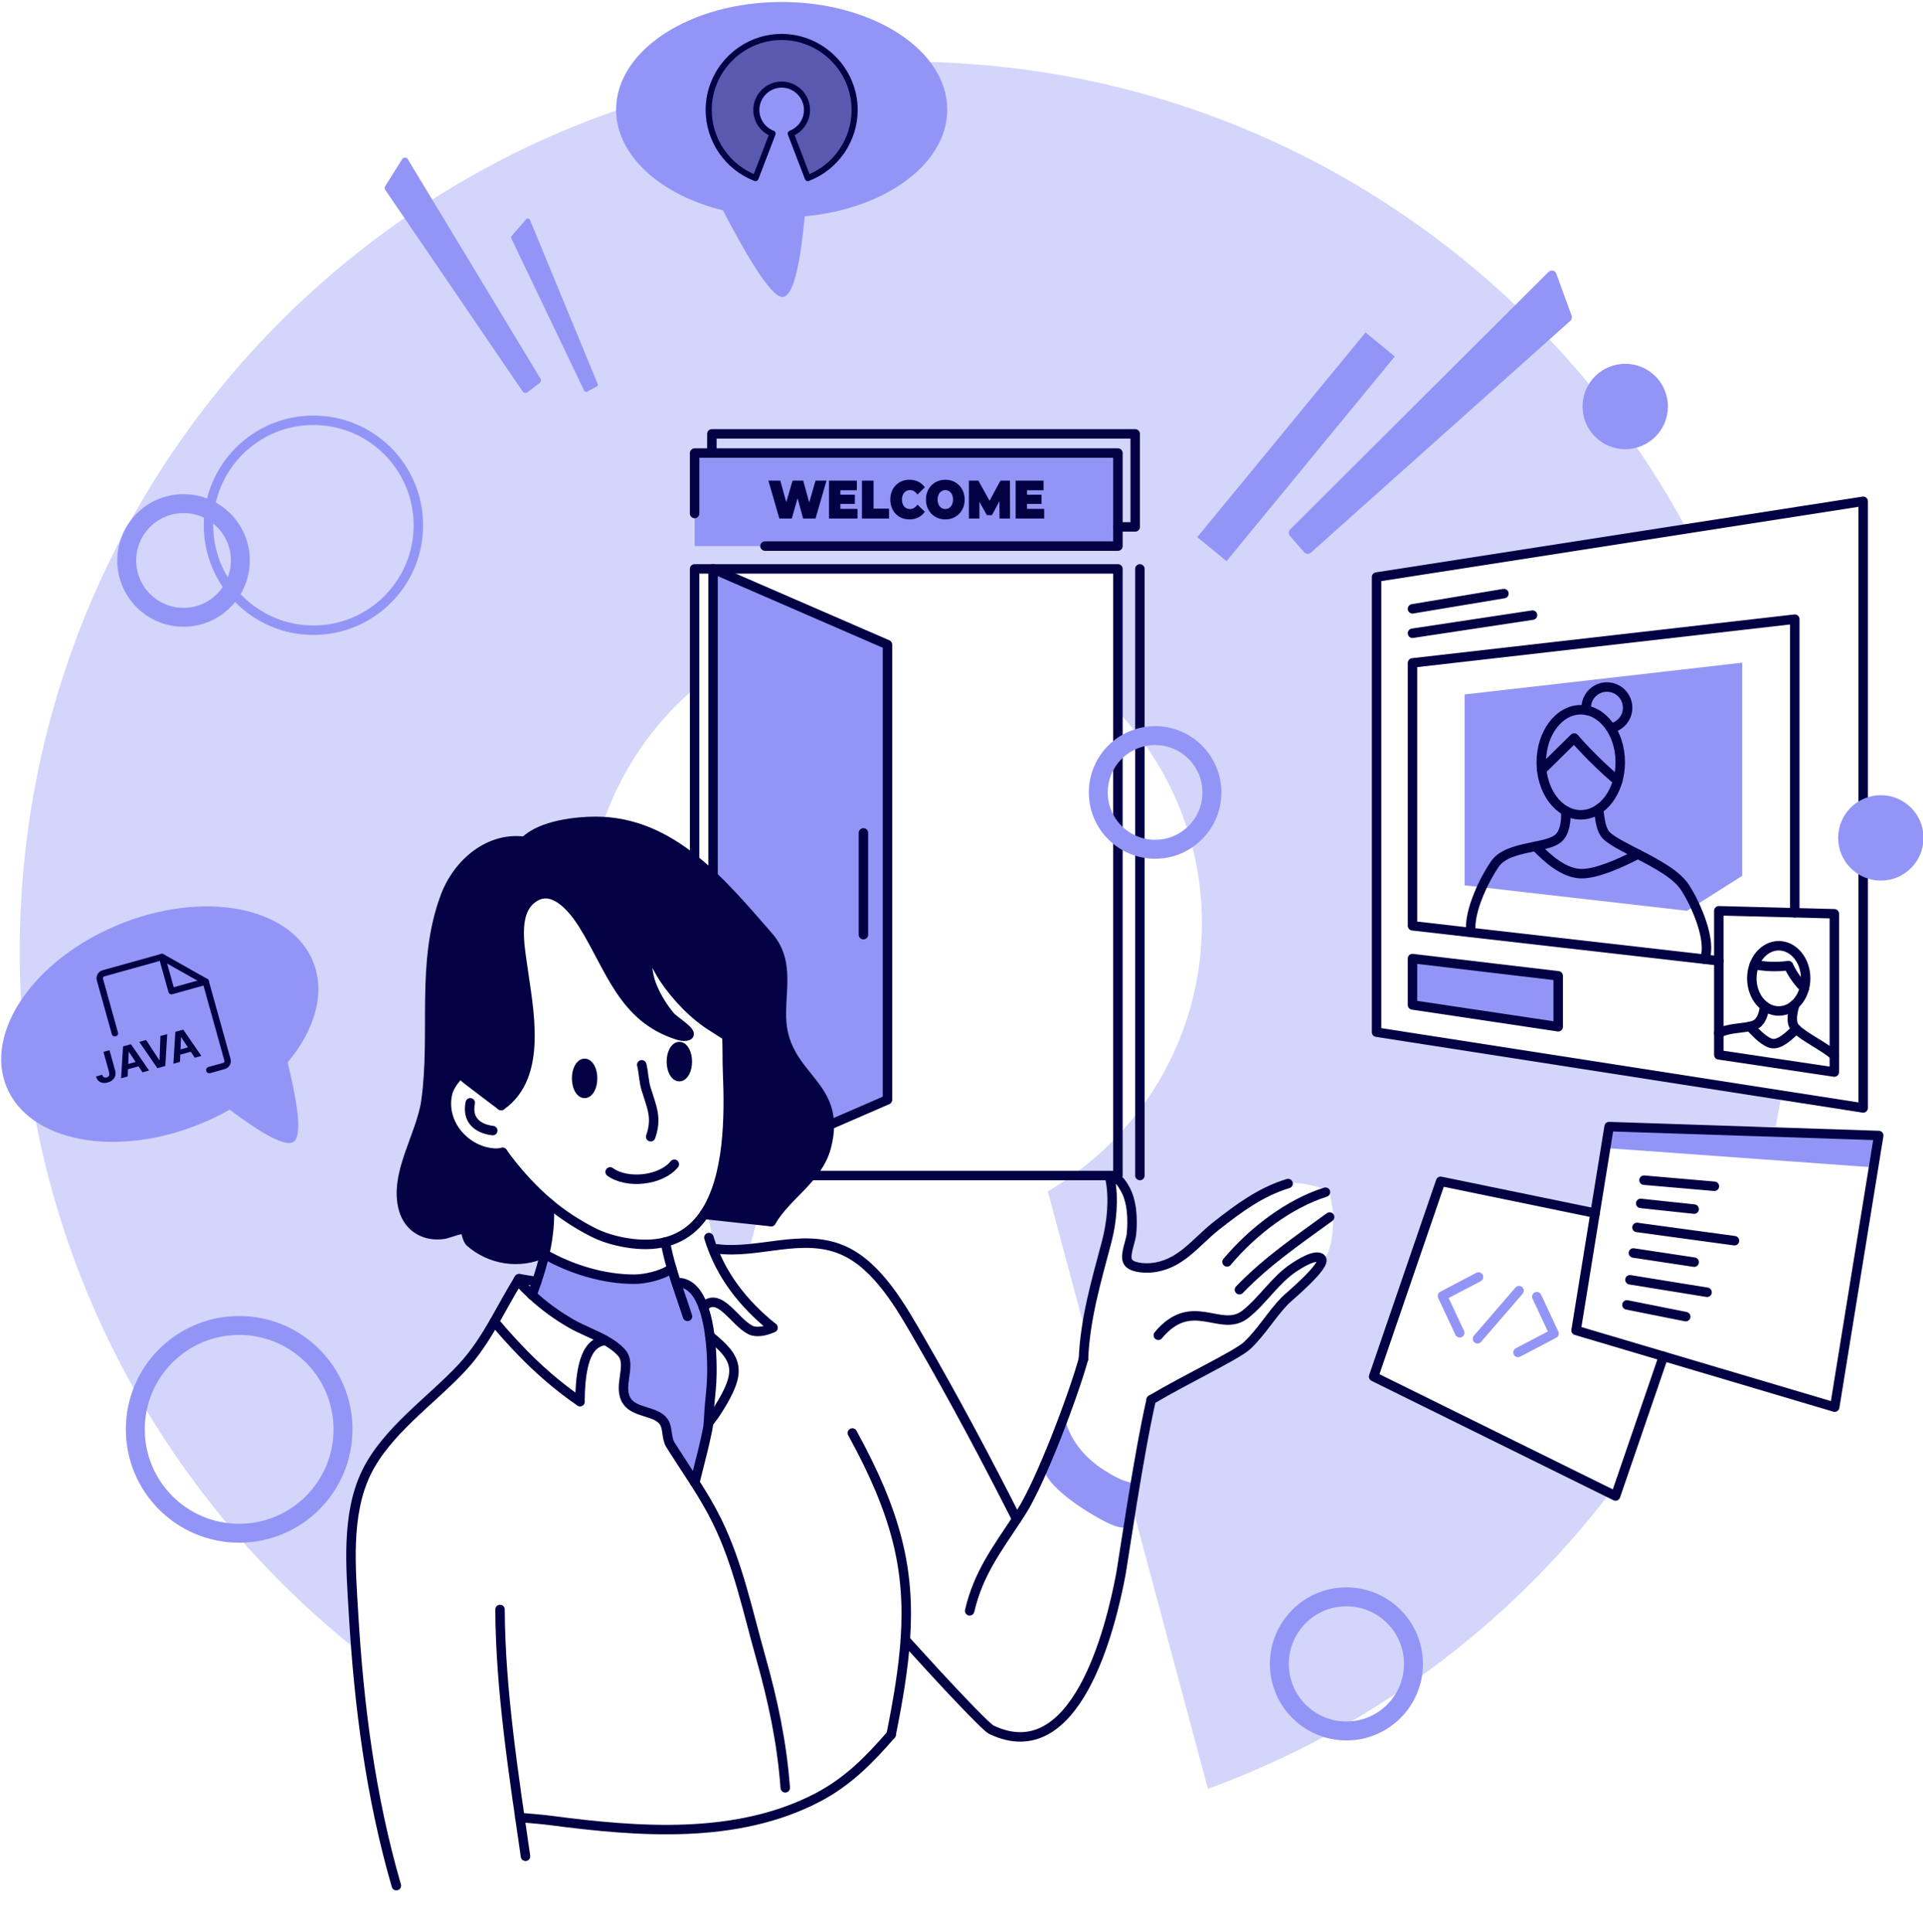 <svg width="471" height="473" viewBox="0 0 471 473" fill="none" xmlns="http://www.w3.org/2000/svg">
<g clip-path="url(#clip0_221_2785)">
<path d="M273.165 111.372H170.132V134.463H273.165V111.372Z" fill="#9395F6"/>
<path fill-rule="evenodd" clip-rule="evenodd" d="M170.132 168.535C157.208 179.589 148.044 194.942 144.845 212.381L119.3 216.224L106.557 271.289L135.087 303.016L132.62 313.096H127.143L115.079 333.811C115.079 333.811 93.421 349.636 89.479 361.597C84.828 375.707 86.182 394.486 87.316 403.962C37.081 364.03 4.83 302.282 4.83 233.033C4.83 112.751 102.129 15.098 221.973 15.098C304.403 15.098 376.167 61.295 412.941 129.279L337.161 141.36V252.182L436.252 268.488C435.848 270.96 435.403 273.419 434.917 275.863H394.643L390.946 297.327L353.106 289.58L337.161 336.999L394.204 365.708C369.181 398.368 335.149 423.722 295.853 438.009L277.265 368.666C279.821 354.377 281.208 342.968 281.964 342.753L305.959 329.33C305.959 329.33 318.005 315.416 323.961 308.87C326.957 305.578 326.543 297.001 326.543 297.001L325.635 291.554C325.635 291.554 318.458 288.944 315.29 289.848C298.561 294.622 292.487 312.779 278.136 310.208C273.178 309.32 282.249 297.077 273.25 288.498C272.126 287.428 273.229 300.226 268.849 313.096C267.18 318.002 266.436 323.319 266.105 327.036L256.635 291.71C279.193 278.626 294.386 254.153 294.386 226.146C294.386 206.052 286.565 187.776 273.814 174.221V139.445H170.132V168.535ZM273.814 110.94H170.132V133.718H273.814V110.94ZM179.87 290.83C182.034 292.152 184.271 293.368 186.571 294.471L183.585 305.611C178.796 306.121 175.249 306.688 175.249 306.688L173.404 297.502L179.87 290.83Z" fill="#D4D5FB"/>
<path fill-rule="evenodd" clip-rule="evenodd" d="M413.202 223.016L358.725 216.784V170.045L426.712 162.267V214.465" fill="#9395F6"/>
<path fill-rule="evenodd" clip-rule="evenodd" d="M337.161 141.296L456.352 122.751V271.289L337.161 252.744V141.296Z" stroke="#020144" stroke-width="2.318" stroke-miterlimit="10" stroke-linecap="round" stroke-linejoin="round"/>
<path d="M420.987 235.272L345.963 226.69V162.322L439.593 151.611V223.496" stroke="#020144" stroke-width="2.318" stroke-miterlimit="10" stroke-linecap="round" stroke-linejoin="round"/>
<path fill-rule="evenodd" clip-rule="evenodd" d="M420.988 223.016L449.283 223.746V262.506L420.988 258.288V223.016Z" stroke="#020144" stroke-width="2.318" stroke-miterlimit="10" stroke-linecap="round" stroke-linejoin="round"/>
<path fill-rule="evenodd" clip-rule="evenodd" d="M381.648 238.946L345.962 234.722V246.075L381.648 251.411V238.946Z" fill="#9395F6" stroke="#020144" stroke-width="2.318" stroke-miterlimit="10" stroke-linecap="round" stroke-linejoin="round"/>
<path d="M345.963 149.082C353.426 147.837 360.888 146.592 368.351 145.347" stroke="#020144" stroke-width="2.318" stroke-miterlimit="10" stroke-linecap="round" stroke-linejoin="round"/>
<path d="M345.963 155.061C355.764 153.58 365.565 152.099 375.366 150.619" stroke="#020144" stroke-width="2.318" stroke-miterlimit="10" stroke-linecap="round" stroke-linejoin="round"/>
<path d="M387.178 199.52C392.518 199.52 396.848 193.76 396.848 186.655C396.848 179.55 392.518 173.79 387.178 173.79C381.837 173.79 377.508 179.55 377.508 186.655C377.508 193.76 381.837 199.52 387.178 199.52Z" stroke="#020144" stroke-width="2.318" stroke-miterlimit="10" stroke-linecap="round" stroke-linejoin="round"/>
<path d="M396.225 191.207C389.966 185.924 385.569 180.708 385.569 180.708L377.611 188.534" stroke="#020144" stroke-width="2.318" stroke-miterlimit="10" stroke-linecap="round" stroke-linejoin="round"/>
<path d="M388.545 173.918C388.52 173.715 388.508 173.51 388.508 173.301C388.508 170.502 390.781 168.229 393.581 168.229C396.38 168.229 398.654 170.502 398.654 173.301C398.654 175.78 396.873 177.845 394.522 178.287" stroke="#020144" stroke-width="2.318" stroke-miterlimit="10" stroke-linecap="round" stroke-linejoin="round"/>
<path d="M391.521 198.152C391.83 199.821 391.934 203.198 393.58 204.707C395.052 206.058 397.987 207.516 401.169 209.15C405.639 211.445 410.597 214.085 412.673 217.253C415.504 221.57 419.312 230.453 417.509 234.874M360.278 228.327C359.611 223.075 363.803 214.917 366.165 211.53C368.093 208.765 372.417 208 376.138 207.224C378.497 206.732 380.615 206.235 381.724 205.222C383.354 203.733 383.605 200.939 383.523 198.568" stroke="#020144" stroke-width="2.318" stroke-miterlimit="10" stroke-linecap="round" stroke-linejoin="round"/>
<path d="M376.137 207.224C379.022 210.272 383.132 213.885 387.297 213.929C390.932 213.968 396.364 211.627 401.168 209.15" stroke="#020144" stroke-width="2.318" stroke-miterlimit="10" stroke-linecap="round" stroke-linejoin="round"/>
<path d="M435.665 247.556C439.306 247.556 442.256 243.978 442.256 239.566C442.256 235.153 439.306 231.576 435.665 231.576C432.025 231.576 429.074 235.153 429.074 239.566C429.074 243.978 432.025 247.556 435.665 247.556Z" stroke="#020144" stroke-width="2.318" stroke-miterlimit="10" stroke-linecap="round" stroke-linejoin="round"/>
<path d="M439.592 245.979C439.209 247.352 438.443 250.101 439.592 251.566C439.697 251.7 439.82 251.836 439.958 251.974C441.911 253.931 446.989 256.338 449.281 258.443M420.986 253.039C421.035 253.009 421.083 252.98 421.13 252.952C423.088 251.776 426.362 251.83 428.614 251.333C429.277 251.187 429.852 250.993 430.278 250.705C431.538 249.856 432.015 247.884 432.244 246.397" stroke="#020144" stroke-width="2.318" stroke-miterlimit="10" stroke-linecap="round" stroke-linejoin="round"/>
<path d="M429.701 236.163C433.802 237.113 438.067 236.438 438.067 236.438C438.067 236.438 439.284 239.386 441.95 241.98" stroke="#020144" stroke-width="2.318" stroke-miterlimit="10" stroke-linecap="round" stroke-linejoin="round"/>
<path d="M439.96 251.974C438.338 253.482 435.922 255.951 433.887 255.499C432.35 255.157 430.374 253.301 428.617 251.333" stroke="#020144" stroke-width="2.318" stroke-miterlimit="10" stroke-linecap="round" stroke-linejoin="round"/>
<path fill-rule="evenodd" clip-rule="evenodd" d="M174.647 139.303L217.368 157.849V269.297L189.592 281.354C190.508 277.749 191.006 273.868 191.006 269.825C191.006 254.855 184.174 242.104 174.647 237.373V139.303Z" fill="#9395F6" stroke="#020144" stroke-width="2.318" stroke-miterlimit="10" stroke-linecap="round" stroke-linejoin="round"/>
<path d="M211.481 203.946V228.861" stroke="#020144" stroke-width="2.318" stroke-miterlimit="10" stroke-linecap="round" stroke-linejoin="round"/>
<path d="M279.191 139.303V287.842" stroke="#020144" stroke-width="2.318" stroke-miterlimit="10" stroke-linecap="round" stroke-linejoin="round"/>
<path d="M190.887 126.969L188.198 117.689H191.115L193.288 125.524H191.824L194.129 117.689H196.734L198.883 125.524H197.478L199.747 117.689H202.436L199.747 126.969H196.71L194.957 120.553H195.773L193.924 126.969H190.887Z" fill="#020144"/>
<path d="M205.635 121.136H209.381V123.389H205.635V121.136ZM205.827 124.609H210.029V126.969H203.042V117.689H209.873V120.049H205.827V124.609Z" fill="#020144"/>
<path d="M211.121 126.969V117.689H213.954V124.543H217.748V126.969H211.121Z" fill="#020144"/>
<path d="M222.743 127.181C222.07 127.181 221.448 127.064 220.876 126.83C220.303 126.596 219.807 126.262 219.387 125.829C218.967 125.396 218.641 124.883 218.409 124.291C218.177 123.699 218.061 123.045 218.061 122.329C218.061 121.613 218.177 120.959 218.409 120.367C218.641 119.775 218.967 119.262 219.387 118.829C219.807 118.396 220.303 118.062 220.876 117.828C221.448 117.594 222.07 117.477 222.743 117.477C223.567 117.477 224.297 117.636 224.934 117.954C225.57 118.272 226.096 118.732 226.512 119.333L224.723 121.096C224.475 120.751 224.201 120.484 223.901 120.294C223.601 120.104 223.263 120.009 222.886 120.009C222.59 120.009 222.322 120.062 222.082 120.168C221.842 120.274 221.636 120.429 221.464 120.632C221.292 120.835 221.158 121.08 221.062 121.368C220.966 121.655 220.918 121.975 220.918 122.329C220.918 122.682 220.966 123.003 221.062 123.29C221.158 123.577 221.292 123.823 221.464 124.026C221.636 124.229 221.842 124.384 222.082 124.49C222.322 124.596 222.59 124.649 222.886 124.649C223.263 124.649 223.601 124.554 223.901 124.364C224.201 124.174 224.475 123.906 224.723 123.562L226.512 125.325C226.096 125.917 225.57 126.374 224.934 126.697C224.297 127.019 223.567 127.181 222.743 127.181Z" fill="#020144"/>
<path d="M231.548 127.181C230.86 127.181 230.225 127.062 229.645 126.823C229.065 126.584 228.562 126.246 228.139 125.809C227.714 125.371 227.384 124.857 227.148 124.264C226.912 123.672 226.794 123.027 226.794 122.329C226.794 121.622 226.912 120.975 227.148 120.387C227.384 119.799 227.714 119.287 228.139 118.849C228.562 118.412 229.065 118.073 229.645 117.835C230.225 117.596 230.855 117.477 231.536 117.477C232.224 117.477 232.857 117.596 233.433 117.835C234.009 118.073 234.509 118.412 234.933 118.849C235.358 119.287 235.688 119.799 235.924 120.387C236.16 120.975 236.278 121.622 236.278 122.329C236.278 123.027 236.16 123.672 235.924 124.264C235.688 124.857 235.358 125.371 234.933 125.809C234.509 126.246 234.009 126.584 233.433 126.823C232.857 127.062 232.228 127.181 231.548 127.181ZM231.536 124.649C231.8 124.649 232.046 124.596 232.274 124.49C232.502 124.384 232.702 124.231 232.874 124.033C233.046 123.834 233.181 123.59 233.277 123.303C233.372 123.016 233.421 122.691 233.421 122.329C233.421 121.967 233.372 121.642 233.277 121.355C233.181 121.067 233.046 120.824 232.874 120.625C232.702 120.426 232.502 120.274 232.274 120.168C232.046 120.062 231.8 120.009 231.536 120.009C231.272 120.009 231.026 120.062 230.798 120.168C230.569 120.274 230.369 120.426 230.197 120.625C230.025 120.824 229.891 121.067 229.795 121.355C229.699 121.642 229.651 121.967 229.651 122.329C229.651 122.691 229.699 123.016 229.795 123.303C229.891 123.59 230.025 123.834 230.197 124.033C230.369 124.231 230.569 124.384 230.798 124.49C231.026 124.596 231.272 124.649 231.536 124.649Z" fill="#020144"/>
<path d="M237.309 126.969V117.689H239.638L242.999 123.747H241.774L245.04 117.689H247.369L247.393 126.969H244.812L244.788 121.984H245.196L242.963 126.134H241.714L239.385 121.984H239.89V126.969H237.309Z" fill="#020144"/>
<path d="M251.355 121.136H255.101V123.389H251.355V121.136ZM251.547 124.609H255.749V126.969H248.762V117.689H255.593V120.049H251.547V124.609Z" fill="#020144"/>
<path d="M187.372 287.842H273.814V139.303H170.132V235.791" stroke="#020144" stroke-width="2.318" stroke-miterlimit="10" stroke-linecap="round" stroke-linejoin="round"/>
<path d="M187.372 133.718H273.814V110.94H170.132V125.736" stroke="#020144" stroke-width="2.318" stroke-miterlimit="10" stroke-linecap="round" stroke-linejoin="round"/>
<path d="M273.813 129.019H278.044V106.241H174.361V110.94" stroke="#020144" stroke-width="2.318" stroke-miterlimit="10" stroke-linecap="round" stroke-linejoin="round"/>
<path d="M189.269 297.835C189.808 297.521 190.274 296.587 190.734 296.07C191.884 294.777 193.133 293.508 194.436 292.367C198.751 288.593 201.678 282.76 202.616 277.127C203.956 269.09 196.282 263.695 193.403 256.978C190.399 249.966 193.247 242.043 190.906 235.02C189.238 230.016 185.342 226.441 182.037 222.535C173.903 212.922 162.596 203.085 149.574 201.782C145.928 201.417 141.685 201.791 138.122 202.385C135.074 202.894 132.21 204.504 129.253 206.002C124.875 208.218 126.536 203.951 115.906 209.877C108.688 213.9 108.653 223.086 107.037 230.628C103.687 246.26 107.125 262.394 101.956 277.901C100.037 283.661 95.035 297.561 102.904 301.495C104.7 302.393 108.304 302.836 110.223 302.356C111.551 302.024 112.357 301.127 113.768 301.408C114.705 301.596 114.962 304.139 117.283 305.37C119.438 306.512 122.296 307.52 124.517 308.125C125.991 308.528 132.844 308.029 133.472 306.145C134.157 304.091 133.465 301.241 133.644 299.084C133.758 297.724 134.542 295.683 134.16 294.348C133.658 292.588 131.843 291.601 130.63 290.388C128.235 287.992 126.25 284.389 123.57 282.379C121.956 281.17 118.487 282.159 116.509 281.26C111.53 278.998 109.14 273.011 109.706 267.913C109.823 266.864 110.609 266.322 110.998 265.416C113.497 259.585 119.865 271.38 123.397 270.497C126.559 269.706 128.405 261.767 128.994 259.217C131.231 249.526 127.359 239.664 127.359 229.939C127.359 225.964 127.791 220.467 132.611 219.778C138.961 218.872 142.523 225.449 145.096 230.025C150.091 238.904 154.916 251.846 166.365 254.136C167.786 254.42 168.478 253.639 167.742 252.414C166.928 251.056 165.126 250.391 164.126 249.141C161.477 245.83 160.116 243.051 158.787 239.067C158.521 238.266 157.662 234.682 158.357 233.987C158.619 233.725 158.737 233.851 158.96 234.073C161.243 236.357 162.566 239.57 164.471 242.167C166.609 245.083 169.575 248.214 172.393 250.519C173.748 251.629 176.053 252.284 177.215 253.447C178.976 255.208 177.76 260.494 177.904 262.661C178.427 270.506 179.355 278.809 177.3 286.512C176.623 289.053 175.891 291.524 174.804 293.918C174.411 294.782 173.929 295.999 173.254 296.673C173.139 296.788 172.794 296.903 172.91 297.018C173.112 297.22 176.855 297.153 177.3 297.189C180.359 297.444 186.437 299.495 189.269 297.835Z" fill="#020144"/>
<path d="M164.043 310.742C163.111 310.37 160.024 312.813 158.623 313.222C156.494 313.844 153.618 313.521 151.461 313.235C147.553 312.717 143.203 311.043 139.579 309.519C138.42 309.032 135.256 306.805 133.921 307.326C132.162 308.015 130.98 314.306 130.718 316.031C130.354 318.42 134.166 319.926 135.65 321.132C140.541 325.109 149.436 326.276 152.844 331.757C154.807 334.913 152.646 338.562 153.902 342.005C155.537 346.493 161.459 345.179 163.23 350.037C164.598 353.791 165.86 356.303 168.087 359.641C168.24 359.871 169.779 362.518 170.003 362.386C170.862 361.884 172.71 351.026 173.013 349.393C174.6 340.812 175.601 325.099 171.473 317.049C169.969 314.116 166.207 314.754 165.807 314.07C165.177 312.992 165.223 311.212 164.043 310.742Z" fill="#9395F6"/>
<path d="M260.553 346.277C261.744 352.304 265.469 356.867 270.611 360.103C272.794 361.477 274.959 362.686 277.496 363.162C277.637 363.189 278.22 363.298 278.256 363.477C278.61 365.27 277.643 372.213 276.197 373.652C274.561 375.281 268.507 371.368 267.232 370.656C265.048 369.436 254.613 362.674 255.96 358.93C256.632 357.06 257.822 355.262 258.591 353.41" fill="#9395F6"/>
<path d="M177.696 250.421C177.859 251.481 177.96 252.557 178.022 253.64C178.191 256.573 178.083 259.563 178.206 262.464C178.654 273.037 178.65 288.369 172.469 297.361C170.217 300.637 167.146 303.072 162.978 304.128C160.252 304.819 157.057 304.921 153.315 304.284C150.434 303.793 147.606 302.963 145.002 301.614C141.169 299.627 137.751 297.406 134.502 294.668C134.014 294.257 133.531 293.834 133.051 293.4C129.49 290.177 126 286.265 123.102 282.173" stroke="#020144" stroke-width="2.318" stroke-miterlimit="10" stroke-linecap="round" stroke-linejoin="round"/>
<path d="M112.757 262.934C111.222 264.266 109.99 266.281 109.671 267.553C107.818 274.946 113.914 281.843 120.93 282.339C121.618 282.387 122.38 282.347 123.102 282.173" stroke="#020144" stroke-width="2.318" stroke-miterlimit="10" stroke-linecap="round" stroke-linejoin="round"/>
<path d="M112.757 262.934C113.267 263.411 113.773 263.893 114.315 264.309C117.095 266.442 119.904 268.603 122.748 270.705" stroke="#020144" stroke-width="2.318" stroke-miterlimit="10" stroke-linecap="round" stroke-linejoin="round"/>
<path d="M178.022 253.64C176.695 252.878 175.458 252.006 174.592 251.479C170.018 248.7 165.562 243.987 162.598 239.54C161.224 237.476 160.076 234.719 158.456 232.887C158.112 232.5 158.257 233.914 158.287 234.431C158.319 234.963 158.458 235.484 158.505 236.016C158.679 237.967 158.985 239.715 159.739 241.546C160.805 244.141 162.356 246.678 164.157 248.826C165.216 250.086 170.793 253.33 168.057 253.706C167.32 253.807 166.642 253.655 165.929 253.428C152.539 249.167 149.543 237.132 142.838 226.384C140.73 223.005 136.092 216.941 131.336 219.413C125.507 222.442 127.26 231.249 127.98 236.498C129.442 247.153 133.093 263.499 122.748 270.705" stroke="#020144" stroke-width="2.318" stroke-miterlimit="10" stroke-linecap="round" stroke-linejoin="round"/>
<path d="M126.776 208.772C127.127 207.721 127.73 206.809 128.517 206.019C132.533 201.985 141.345 201.118 145.861 201.118C164.61 201.118 176.91 216.366 188.216 229.286C194.557 236.533 189.847 245.428 191.992 253.576C194.9 264.626 206.075 266.747 202.401 280.826C200.368 288.623 192.758 292.489 188.873 299.133" stroke="#020144" stroke-width="2.318" stroke-miterlimit="10" stroke-linecap="round" stroke-linejoin="round"/>
<path d="M188.874 299.133L172.47 297.361" stroke="#020144" stroke-width="2.318" stroke-miterlimit="10" stroke-linecap="round" stroke-linejoin="round"/>
<path d="M128.517 206.019C119.901 204.831 112.162 211.226 109.051 219.519C102.967 235.743 106.677 252.93 104.321 269.631C103.13 278.077 96.435 287.467 98.819 296.077C100.109 300.738 104.282 302.951 108.86 302.195C109.551 302.081 113.355 300.623 113.894 301.059C114.108 301.232 114.352 303.484 115.129 304.163C120.166 308.559 127.264 309.577 133.075 306.904C133.211 306.841 133.347 306.776 133.482 306.709" stroke="#020144" stroke-width="2.318" stroke-miterlimit="10" stroke-linecap="round" stroke-linejoin="round"/>
<path d="M115.179 270.035C114.326 274.273 116.986 276.386 120.687 276.84" stroke="#020144" stroke-width="2.318" stroke-miterlimit="10" stroke-linecap="round" stroke-linejoin="round"/>
<path d="M157.181 260.732C157.672 262.655 157.66 264.736 158.261 266.678C159.639 271.129 160.99 273.731 159.372 278.342" stroke="#020144" stroke-width="2.318" stroke-miterlimit="10" stroke-linecap="round" stroke-linejoin="round"/>
<path d="M165.159 285.081C161.899 289.093 153.612 289.98 149.44 286.958" stroke="#020144" stroke-width="2.318" stroke-miterlimit="10" stroke-linecap="round" stroke-linejoin="round"/>
<path d="M134.502 294.668C134.758 298.866 134.342 302.811 133.482 306.709C133.453 306.836 133.425 306.963 133.396 307.089C132.885 309.329 132.23 311.557 131.474 313.811C131.11 314.895 130.723 315.986 130.317 317.088" stroke="#020144" stroke-width="2.318" stroke-miterlimit="10" stroke-linecap="round" stroke-linejoin="round"/>
<path d="M162.979 304.128C163.357 306.295 163.909 308.473 164.543 310.627C165.736 314.682 167.22 318.656 168.39 322.323" stroke="#020144" stroke-width="2.318" stroke-miterlimit="10" stroke-linecap="round" stroke-linejoin="round"/>
<path d="M164.542 310.627C161.859 312.437 157.808 313.215 155.399 313.225C148.105 313.256 140.063 310.906 133.396 307.089C133.288 307.028 133.181 306.966 133.074 306.904" stroke="#020144" stroke-width="2.318" stroke-miterlimit="10" stroke-linecap="round" stroke-linejoin="round"/>
<path d="M175.579 305.795C185.729 307.112 196.344 301.875 206.233 306.037C215.025 309.736 220.858 320.314 225.371 328.115C233.68 342.476 241.506 357.166 249.022 371.99" stroke="#020144" stroke-width="2.318" stroke-miterlimit="10" stroke-linecap="round" stroke-linejoin="round"/>
<path d="M127.142 313.096C127.041 313.258 126.94 313.421 126.839 313.584C124.797 316.901 123.001 320.302 121.092 323.622C118.826 327.562 116.401 331.386 113.212 334.816C105.646 342.957 94.677 350.376 89.714 360.62C84.732 370.899 85.937 384.004 86.575 394.915C87.897 417.533 90.739 439.873 97.076 461.724" stroke="#020144" stroke-width="2.318" stroke-miterlimit="10" stroke-linecap="round" stroke-linejoin="round"/>
<path d="M122.471 394.099C122.566 413.895 125.869 434.886 128.712 454.533" stroke="#020144" stroke-width="2.318" stroke-miterlimit="10" stroke-linecap="round" stroke-linejoin="round"/>
<path d="M131.474 313.811L127.143 313.096" stroke="#020144" stroke-width="2.318" stroke-miterlimit="10" stroke-linecap="round" stroke-linejoin="round"/>
<path d="M126.839 313.584C127.946 314.806 129.107 315.975 130.317 317.088C133.282 319.814 136.548 322.203 140.078 324.202C142.424 325.531 145.517 326.677 148.206 328.175C149.763 329.043 151.184 330.03 152.246 331.238C154.919 334.284 151.104 339.539 153.6 343.148C155.582 346.011 160.638 345.442 162.538 348.081C163.65 349.625 163.144 352.082 164.209 353.78C166.155 356.888 168.213 359.932 170.188 363.025C172.135 366.075 174.002 369.172 175.6 372.426C180.768 382.945 183.095 394.373 186.255 405.563C189.285 416.289 191.502 426.603 192.332 437.769" stroke="#020144" stroke-width="2.318" stroke-miterlimit="10" stroke-linecap="round" stroke-linejoin="round"/>
<path d="M148.206 328.177C147.327 328.371 146.487 328.655 145.765 329.166C142.841 331.238 142.078 337.322 142.05 343.185" stroke="#020144" stroke-width="2.318" stroke-miterlimit="10" stroke-linecap="round" stroke-linejoin="round"/>
<path d="M142.049 343.184C134.068 337.724 127.382 331.117 121.092 323.621" stroke="#020144" stroke-width="2.318" stroke-miterlimit="10" stroke-linecap="round" stroke-linejoin="round"/>
<path d="M166.119 314.038C169.102 314.12 171.036 316.621 172.276 320.037C173.05 322.171 173.553 324.662 173.872 327.142C174.455 331.685 174.42 336.192 174.297 338.404C174.168 340.706 173.863 342.996 173.704 345.296C173.588 346.958 173.559 347.806 173.51 348.474C173.434 349.523 173.309 350.129 172.722 352.752C172.007 355.953 171.132 359.116 170.364 362.305C170.306 362.546 170.247 362.786 170.188 363.025" stroke="#020144" stroke-width="2.318" stroke-miterlimit="10" stroke-linecap="round" stroke-linejoin="round"/>
<path d="M173.631 303.035C176.41 312.196 182.115 319.305 189.309 325.091" stroke="#020144" stroke-width="2.318" stroke-miterlimit="10" stroke-linecap="round" stroke-linejoin="round"/>
<path d="M189.309 325.09C187.514 325.987 185.192 326.346 183.849 325.686C179.798 323.693 176.18 315.995 172.275 320.036" stroke="#020144" stroke-width="2.318" stroke-miterlimit="10" stroke-linecap="round" stroke-linejoin="round"/>
<path d="M173.871 327.142C180.818 332.76 181.806 335.733 175.867 345.151C175.145 346.296 174.339 347.394 173.51 348.474" stroke="#020144" stroke-width="2.318" stroke-miterlimit="10" stroke-linecap="round" stroke-linejoin="round"/>
<path d="M281.961 342.753C278.767 356.739 275.091 382.471 274.513 385.551C272.022 398.801 263.553 433.441 242.829 423.555C241.364 422.855 230.786 411.57 221.736 401.538" stroke="#020144" stroke-width="2.318" stroke-miterlimit="10" stroke-linecap="round" stroke-linejoin="round"/>
<path d="M265.366 332.772C262.969 341.513 254.97 362.71 250.189 370.186C249.799 370.797 249.409 371.397 249.02 371.989C244.2 379.323 239.597 385.36 237.502 394.429" stroke="#020144" stroke-width="2.318" stroke-miterlimit="10" stroke-linecap="round" stroke-linejoin="round"/>
<path d="M208.767 350.888C219.673 370.729 222.928 384.503 221.738 401.539C221.251 408.514 220.019 416.035 218.263 424.744" stroke="#020144" stroke-width="2.318" stroke-miterlimit="10" stroke-linecap="round" stroke-linejoin="round"/>
<path d="M218.264 424.744C213.06 430.745 207.759 436.215 200.299 440.114C180.381 450.529 156.318 448.568 134.846 445.758C132.384 445.436 129.855 445.271 127.332 445.041" stroke="#020144" stroke-width="2.318" stroke-miterlimit="10" stroke-linecap="round" stroke-linejoin="round"/>
<path d="M265.366 332.772C265.821 322.65 268.486 313.823 271.09 303.927C272.293 299.358 272.869 293.513 271.935 288.845C271.828 288.313 272.229 288.308 272.658 288.362C274.052 288.536 274.754 289.763 275.434 290.896C277.328 294.054 277.482 298.644 277.123 302.238C276.954 303.924 275.503 307.117 276.158 308.754C276.843 310.464 280.385 310.564 281.829 310.443C289.083 309.839 292.711 304.246 297.877 300.187C303.385 295.859 308.727 291.87 315.492 289.81" stroke="#020144" stroke-width="2.318" stroke-miterlimit="10" stroke-linecap="round" stroke-linejoin="round"/>
<path d="M324.646 291.918C315.54 294.811 306.674 301.66 300.542 308.994" stroke="#020144" stroke-width="2.318" stroke-miterlimit="10" stroke-linecap="round" stroke-linejoin="round"/>
<path d="M325.662 298.006C317.931 303.637 310.281 308.838 303.58 315.795" stroke="#020144" stroke-width="2.318" stroke-miterlimit="10" stroke-linecap="round" stroke-linejoin="round"/>
<path d="M281.961 342.753C290.342 337.754 302.978 331.796 305.45 329.476C308.933 326.207 311.367 321.959 314.682 318.519C315.451 317.72 325.222 309.649 323.584 308.142C322.21 306.877 317.95 309.677 316.909 310.369C312.243 313.466 309.329 318.427 305.026 321.812C298.98 326.567 292.004 316.992 283.707 326.952" stroke="#020144" stroke-width="2.318" stroke-miterlimit="10" stroke-linecap="round" stroke-linejoin="round"/>
<path d="M166.394 263.624C167.472 263.624 168.346 261.978 168.346 259.948C168.346 257.918 167.472 256.272 166.394 256.272C165.316 256.272 164.442 257.918 164.442 259.948C164.442 261.978 165.316 263.624 166.394 263.624Z" fill="#020144" stroke="#020144" stroke-width="2.318" stroke-miterlimit="10" stroke-linecap="round" stroke-linejoin="round"/>
<path d="M143.188 267.73C144.266 267.73 145.14 266.084 145.14 264.053C145.14 262.023 144.266 260.377 143.188 260.377C142.11 260.377 141.236 262.023 141.236 264.053C141.236 266.084 142.11 267.73 143.188 267.73Z" fill="#020144" stroke="#020144" stroke-width="2.318" stroke-miterlimit="10" stroke-linecap="round" stroke-linejoin="round"/>
<path d="M398.069 109.99C403.843 109.99 408.524 105.309 408.524 99.535C408.524 93.76 403.843 89.079 398.069 89.079C392.294 89.079 387.613 93.76 387.613 99.535C387.613 105.309 392.294 109.99 398.069 109.99Z" fill="#9395F6"/>
<path d="M460.672 215.623C466.446 215.623 471.127 210.942 471.127 205.168C471.127 199.394 466.446 194.713 460.672 194.713C454.898 194.713 450.217 199.394 450.217 205.168C450.217 210.942 454.898 215.623 460.672 215.623Z" fill="#9395F6"/>
<path d="M58.579 375.432C72.628 375.432 84.017 364.043 84.017 349.994C84.017 335.944 72.628 324.555 58.579 324.555C44.53 324.555 33.141 335.944 33.141 349.994C33.141 364.043 44.53 375.432 58.579 375.432Z" stroke="#9395F6" stroke-width="4.636" stroke-miterlimit="10" stroke-linecap="round" stroke-linejoin="round"/>
<path d="M329.777 423.849C338.848 423.849 346.201 416.496 346.201 407.426C346.201 398.355 338.848 391.002 329.777 391.002C320.707 391.002 313.354 398.355 313.354 407.426C313.354 416.496 320.707 423.849 329.777 423.849Z" stroke="#9395F6" stroke-width="4.636" stroke-miterlimit="10" stroke-linecap="round" stroke-linejoin="round"/>
<path d="M282.919 207.954C290.604 207.954 296.834 201.724 296.834 194.039C296.834 186.353 290.604 180.123 282.919 180.123C275.234 180.123 269.004 186.353 269.004 194.039C269.004 201.724 275.234 207.954 282.919 207.954Z" stroke="#9395F6" stroke-width="4.636" stroke-miterlimit="10" stroke-linecap="round" stroke-linejoin="round"/>
<path d="M44.952 151.151C52.637 151.151 58.867 144.921 58.867 137.236C58.867 129.551 52.637 123.321 44.952 123.321C37.267 123.321 31.037 129.551 31.037 137.236C31.037 144.921 37.267 151.151 44.952 151.151Z" stroke="#9395F6" stroke-width="4.636" stroke-miterlimit="10" stroke-linecap="round" stroke-linejoin="round"/>
<path d="M76.768 154.315C90.963 154.315 102.47 142.808 102.47 128.612C102.47 114.417 90.963 102.91 76.768 102.91C62.573 102.91 51.065 114.417 51.065 128.612C51.065 142.808 62.573 154.315 76.768 154.315Z" stroke="#9395F6" stroke-width="2.318" stroke-miterlimit="10" stroke-linecap="round" stroke-linejoin="round"/>
<path fill-rule="evenodd" clip-rule="evenodd" d="M177.08 51.513C161.785 47.738 150.902 38.115 150.902 26.853C150.902 12.3 169.072 0.486 191.453 0.486C213.834 0.486 232.004 12.3 232.004 26.853C232.004 40.159 216.812 51.176 197.101 52.966C196.288 61.499 194.771 73.151 191.453 72.688C188.303 72.249 181.84 60.658 177.08 51.513Z" fill="#9395F6"/>
<path fill-rule="evenodd" clip-rule="evenodd" d="M56.243 271.718C54.001 272.991 51.62 274.152 49.116 275.176C28.402 283.651 7.111 279.597 1.6 266.129C-3.911 252.66 8.432 234.845 29.146 226.369C49.86 217.894 71.151 221.948 76.661 235.416C79.801 243.09 77.146 252.174 70.449 260.139C72.351 267.892 74.399 277.97 71.883 279.605C69.582 281.099 62.33 276.27 56.243 271.718Z" fill="#9395F6"/>
<path d="M51.26 262.022L54.847 261.023C55.502 260.84 55.892 260.15 55.709 259.494L50.378 240.367L39.678 234.332L25.333 238.33C24.677 238.512 24.288 239.203 24.471 239.858L28.136 253.008" stroke="#020144" stroke-width="1.562" stroke-linecap="round" stroke-linejoin="round"/>
<path d="M39.678 234.332L42.01 242.7L50.378 240.367" stroke="#020144" stroke-width="1.562" stroke-linecap="round" stroke-linejoin="round"/>
<path d="M25.334 257.569L26.821 257.154L28.204 262.117C28.332 262.576 28.34 263.003 28.228 263.399C28.119 263.794 27.907 264.134 27.595 264.419C27.282 264.703 26.885 264.912 26.403 265.047C25.974 265.166 25.564 265.199 25.172 265.146C24.782 265.09 24.441 264.935 24.151 264.682C23.86 264.426 23.65 264.061 23.52 263.588L25.018 263.17C25.075 263.357 25.158 263.507 25.268 263.621C25.378 263.733 25.508 263.807 25.655 263.843C25.804 263.876 25.967 263.868 26.143 263.819C26.328 263.768 26.474 263.685 26.579 263.57C26.686 263.453 26.752 263.308 26.776 263.134C26.8 262.96 26.78 262.759 26.717 262.532L25.334 257.569ZM31.276 263.584L29.663 264.033L30.137 256.23L32.076 255.69L36.514 262.124L34.901 262.573L31.588 257.579L31.532 257.594L31.276 263.584ZM30.396 260.814L34.205 259.752L34.532 260.927L30.723 261.989L30.396 260.814ZM35.784 254.656L39.011 259.585L39.078 259.566L39.294 253.678L40.962 253.213L40.492 261.015L38.553 261.555L34.112 255.122L35.784 254.656ZM44.084 260.014L42.471 260.464L42.944 252.661L44.884 252.12L49.321 258.554L47.709 259.004L44.395 254.009L44.34 254.025L44.084 260.014ZM43.203 257.244L47.012 256.183L47.34 257.357L43.531 258.419L43.203 257.244Z" fill="#020144"/>
<path d="M193.678 32.716C196.071 31.797 197.659 29.486 197.659 26.922C197.659 23.518 194.858 20.716 191.453 20.716C188.049 20.716 185.248 23.518 185.248 26.922C185.248 29.486 186.836 31.797 189.229 32.716L185.049 43.609C178.155 40.963 173.58 34.306 173.58 26.922C173.58 17.117 181.648 9.049 191.453 9.049C201.259 9.049 209.327 17.117 209.327 26.922C209.327 34.306 204.752 40.963 197.858 43.609L193.678 32.716Z" fill="#020144" fill-opacity="0.4" stroke="#020144" stroke-width="1.491" stroke-linejoin="round"/>
<path d="M400.064 306.806C405.027 307.556 409.989 308.305 414.952 309.054" stroke="#020144" stroke-width="2.318" stroke-miterlimit="10" stroke-linecap="round" stroke-linejoin="round"/>
<path fill-rule="evenodd" clip-rule="evenodd" d="M394.122 275.863L460.156 278.044L458.891 285.848L393.271 281.106L394.122 275.863Z" fill="#9395F6"/>
<path d="M371.807 331.166L380.633 326.531L376.409 317.501" stroke="#9395F6" stroke-width="2.318" stroke-linecap="round" stroke-linejoin="round"/>
<path d="M361.875 327.817L372.062 316.033" stroke="#9395F6" stroke-width="2.318" stroke-miterlimit="10" stroke-linecap="round" stroke-linejoin="round"/>
<path d="M362.127 312.689L353.301 317.323L357.524 326.353" stroke="#9395F6" stroke-width="2.318" stroke-linecap="round" stroke-linejoin="round"/>
<path fill-rule="evenodd" clip-rule="evenodd" d="M394.12 275.863L460.155 278.044L449.374 344.554L386.031 325.765L394.12 275.863Z" stroke="#020144" stroke-width="2.318" stroke-miterlimit="10" stroke-linecap="round" stroke-linejoin="round"/>
<path d="M407.434 332.112L395.696 366.309L336.443 337.078L352.855 289.262L390.688 297.048" stroke="#020144" stroke-width="2.318" stroke-miterlimit="10" stroke-linecap="round" stroke-linejoin="round"/>
<path d="M402.668 288.983C408.413 289.481 414.157 289.978 419.902 290.475" stroke="#020144" stroke-width="2.318" stroke-miterlimit="10" stroke-linecap="round" stroke-linejoin="round"/>
<path d="M401.852 294.663C406.218 295.13 410.584 295.597 414.95 296.065" stroke="#020144" stroke-width="2.318" stroke-miterlimit="10" stroke-linecap="round" stroke-linejoin="round"/>
<path d="M400.943 300.552C408.904 301.635 416.864 302.719 424.824 303.801" stroke="#020144" stroke-width="2.318" stroke-miterlimit="10" stroke-linecap="round" stroke-linejoin="round"/>
<path d="M399.223 313.368C405.52 314.388 411.818 315.408 418.115 316.428" stroke="#020144" stroke-width="2.318" stroke-miterlimit="10" stroke-linecap="round" stroke-linejoin="round"/>
<path d="M398.484 319.519C403.285 320.478 408.085 321.436 412.885 322.395" stroke="#020144" stroke-width="2.318" stroke-miterlimit="10" stroke-linecap="round" stroke-linejoin="round"/>
<path d="M383.847 77.7L320.306 134.463L316.808 130.464L380.097 67.404L383.847 77.7Z" fill="#9395F6" stroke="#9395F6" stroke-width="2.318" stroke-miterlimit="10" stroke-linecap="round" stroke-linejoin="round"/>
<path d="M95.035 46.031L128.696 95.398L131.681 93.137L99.19 39.41L95.035 46.031Z" fill="#9395F6" stroke="#9395F6" stroke-width="1.628" stroke-miterlimit="10" stroke-linecap="round" stroke-linejoin="round"/>
<path d="M125.752 58.146L143.574 95.398L145.849 94.167L129.284 54.058L125.752 58.146Z" fill="#9395F6" stroke="#9395F6" stroke-width="1.128" stroke-miterlimit="10" stroke-linecap="round" stroke-linejoin="round"/>
<path d="M338.043 84.344L296.833 134.463" stroke="#9395F6" stroke-width="9.273" stroke-miterlimit="10" stroke-linejoin="round"/>
</g>
<defs>
<clipPath id="clip0_221_2785">
<rect width="471" height="473" fill="white"/>
</clipPath>
</defs>
</svg>
